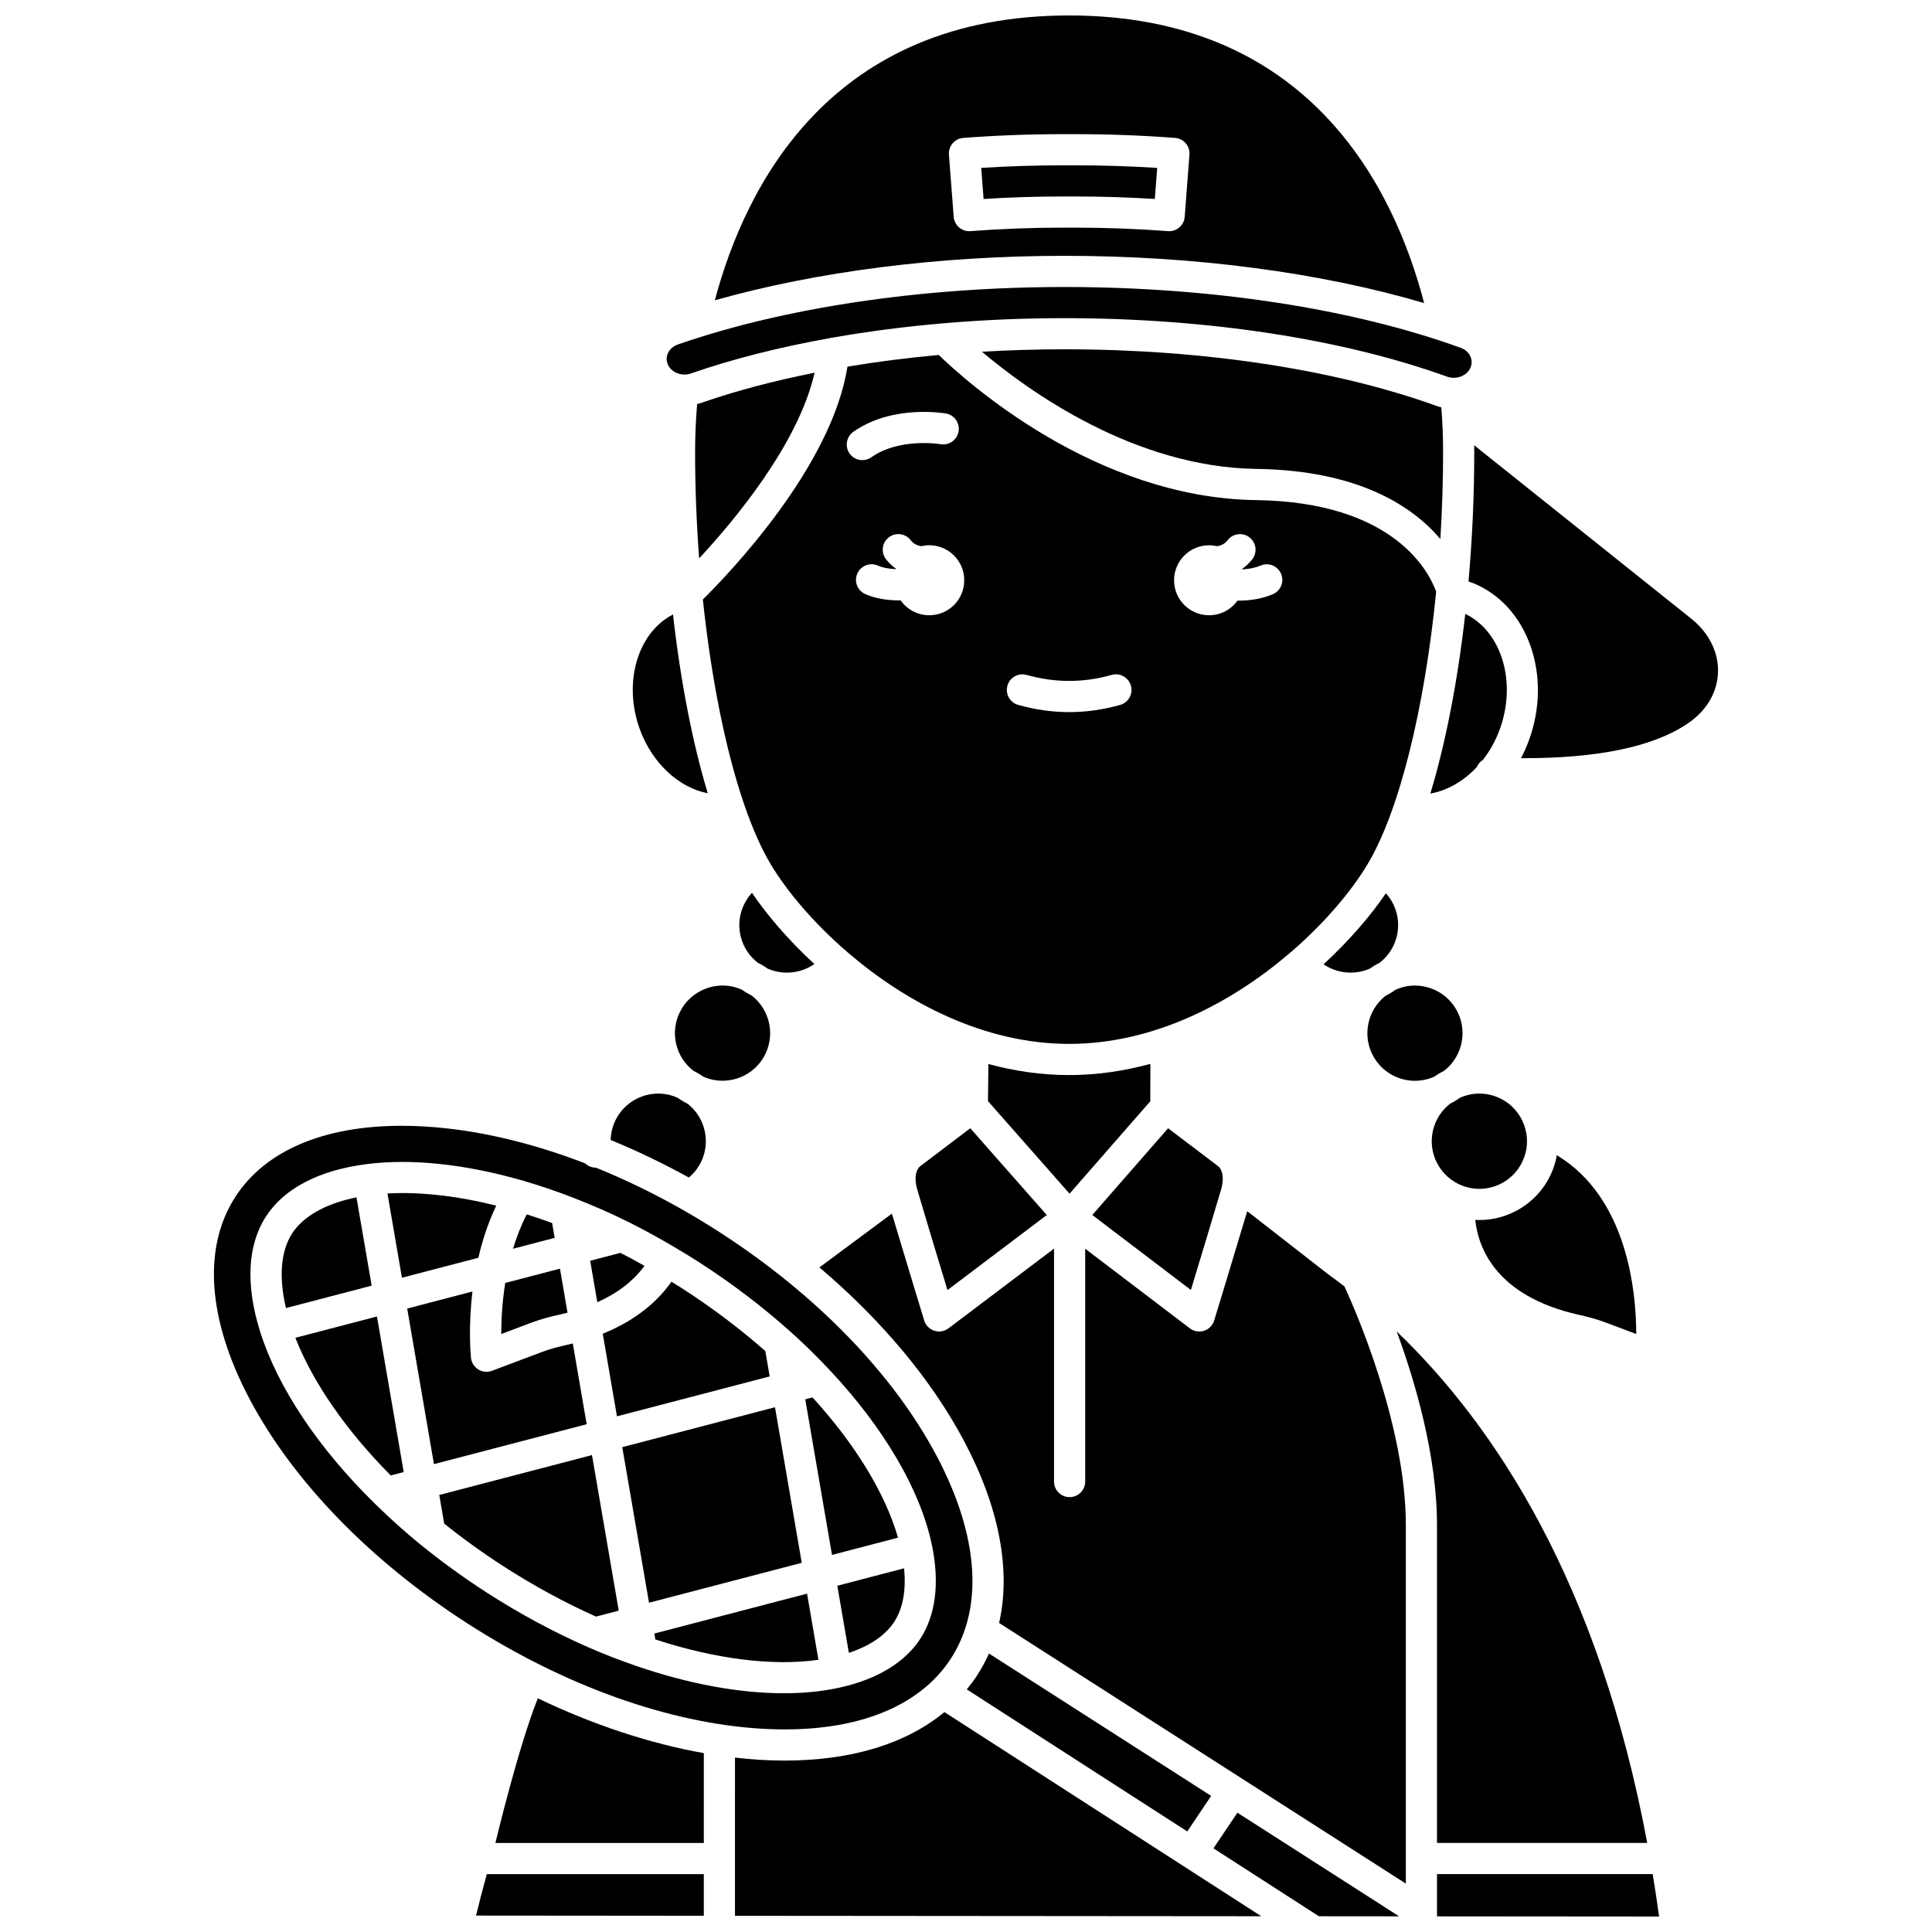 <?xml version="1.0" encoding="UTF-8"?>
<!-- Uploaded to: ICON Repo, www.iconrepo.com, Generator: ICON Repo Mixer Tools -->
<svg width="800px" height="800px" version="1.1" viewBox="144 144 512 512" xmlns="http://www.w3.org/2000/svg">
 <defs>
  <clipPath id="e">
   <path d="m333 148.09h189v76.906h-189z"/>
  </clipPath>
  <clipPath id="d">
   <path d="m338 597h141v54.902h-141z"/>
  </clipPath>
  <clipPath id="c">
   <path d="m270 640h61v11.902h-61z"/>
  </clipPath>
  <clipPath id="b">
   <path d="m524 640h60v11.902h-60z"/>
  </clipPath>
  <clipPath id="a">
   <path d="m465 624h50v27.902h-50z"/>
  </clipPath>
 </defs>
 <path d="m507.09 400.66c0.391-0.273 0.781-0.551 1.195-0.797 0.426-0.254 0.867-0.473 1.309-0.695 5.004-3.836 6.461-10.914 3.156-16.461-0.426-0.715-0.922-1.375-1.469-1.98-3.984 5.867-9.605 12.445-16.523 18.824 3.594 2.457 8.312 2.914 12.332 1.109z"/>
 <path d="m381.98 551.5c-3.352-11.672-11.254-24.66-22.645-37.164l-1.004 0.262-0.93 0.242 7.09 41.227z"/>
 <path d="m515.88 430.04c2.785 0.703 5.656 0.441 8.238-0.719 0.402-0.281 0.805-0.562 1.23-0.816 0.426-0.254 0.867-0.473 1.309-0.695 5.004-3.836 6.461-10.914 3.156-16.461-1.727-2.894-4.477-4.945-7.742-5.773-1.035-0.262-2.078-0.391-3.117-0.391-1.773 0-3.516 0.391-5.148 1.129-0.395 0.273-0.785 0.551-1.203 0.801-0.445 0.266-0.898 0.508-1.359 0.738-4.961 3.848-6.398 10.891-3.106 16.418 1.727 2.891 4.477 4.941 7.742 5.769z"/>
 <path d="m329.79 250.78c-0.348 0.121-0.695 0.219-1.047 0.309-0.352 4.281-0.535 8.516-0.535 12.637 0 9.488 0.375 18.984 1.074 28.25 9.309-10.008 26.309-30.32 30.59-49.203-10.793 2.148-20.918 4.824-30.082 8.008z"/>
 <path d="m485.69 396.66c0.172-0.172 0.355-0.316 0.547-0.449 9.035-7.816 16.008-16.223 20.141-23.113 8.504-14.172 15.16-41.461 18.223-72.316-1.93-5.32-11.25-23.746-47.746-24.25-42.555-0.586-76.719-31.328-84.078-38.465-8.305 0.754-16.398 1.789-24.195 3.094-4.172 26.605-31.535 55.012-38.312 61.695 2.184 20.785 5.992 39.836 10.895 54.184 0.043 0.109 0.082 0.219 0.117 0.328 2.141 6.215 4.488 11.547 6.996 15.723 4.164 6.941 11.211 15.418 20.344 23.281 0.184 0.133 0.359 0.273 0.523 0.441 15.016 12.781 35.539 23.828 58.184 23.828 22.723 0 43.305-11.117 58.332-23.953 0.012-0.004 0.02-0.016 0.031-0.027zm-116.54-132.47c-1.312-1.863-0.867-4.441 0.996-5.754 10.305-7.262 23.957-4.957 24.531-4.859 2.246 0.395 3.746 2.539 3.352 4.785-0.395 2.242-2.531 3.738-4.773 3.352-0.172-0.027-10.914-1.766-18.352 3.473-0.723 0.512-1.555 0.754-2.375 0.754-1.301 0.004-2.578-0.605-3.379-1.75zm21.117 42.859c-3.137 0-5.906-1.562-7.582-3.945-0.121 0-0.238 0.008-0.363 0.008-3.117 0-6.348-0.48-9.027-1.676-2.082-0.93-3.016-3.371-2.086-5.457 0.93-2.082 3.371-3.016 5.457-2.086 1.344 0.602 3.074 0.871 4.809 0.938 0.008-0.023 0.016-0.047 0.023-0.07-1.004-0.703-1.914-1.551-2.703-2.574-1.391-1.809-1.051-4.402 0.758-5.789 1.809-1.391 4.402-1.051 5.789 0.758 0.766 0.996 1.762 1.426 2.832 1.586 0.672-0.156 1.367-0.246 2.086-0.246 5.121 0 9.273 4.152 9.273 9.273 0.012 5.129-4.141 9.281-9.266 9.281zm50.59 23.758c-4.477 1.27-9.023 1.91-13.516 1.91s-9.039-0.645-13.516-1.91c-2.195-0.621-3.469-2.902-2.848-5.098 0.621-2.195 2.902-3.469 5.098-2.848 7.488 2.121 15.039 2.121 22.527 0 2.195-0.621 4.477 0.652 5.098 2.848 0.625 2.195-0.648 4.477-2.844 5.098zm40.469-29.344c-2.875 1.23-6.09 1.719-9.133 1.719-0.086 0-0.168-0.008-0.25-0.008-1.684 2.344-4.426 3.875-7.531 3.875-5.121 0-9.273-4.152-9.273-9.273s4.152-9.273 9.273-9.273c0.719 0 1.414 0.09 2.086 0.246 1.074-0.16 2.066-0.586 2.832-1.586 1.391-1.809 3.981-2.148 5.789-0.758s2.148 3.981 0.758 5.789c-0.789 1.023-1.699 1.871-2.703 2.574 0.012 0.039 0.031 0.078 0.043 0.121 1.648-0.078 3.348-0.371 4.852-1.012 2.094-0.898 4.523 0.074 5.422 2.172 0.906 2.09-0.066 4.516-2.164 5.414z"/>
 <path d="m525.71 286.84c0.473-7.629 0.723-15.375 0.723-23.121 0-3.856-0.156-7.797-0.461-11.762-0.43-0.109-0.859-0.23-1.285-0.387-26.816-9.676-61.82-15.004-98.566-15.004-7.383 0-14.691 0.227-21.891 0.648 12.473 10.535 40.422 30.605 72.734 31.051 27.188 0.379 41.422 9.965 48.746 18.574z"/>
 <path d="m532.31 306.68c-2 17.789-5.184 34.184-9.254 47.617 4.496-0.77 8.82-3.277 12.324-7.031 0.336-0.785 0.898-1.445 1.609-1.887 1.812-2.332 3.336-5.016 4.43-7.996 4.633-12.602 0.531-26.043-9.109-30.703z"/>
 <path d="m329.27 452.89c1.727-2.894 2.223-6.289 1.395-9.555-0.699-2.758-2.277-5.141-4.488-6.856-0.461-0.23-0.918-0.477-1.367-0.746-0.426-0.254-0.82-0.535-1.219-0.812-2.586-1.164-5.461-1.43-8.25-0.723-3.266 0.828-6.019 2.879-7.742 5.773-1.117 1.871-1.711 3.992-1.766 6.141 6.941 2.848 13.875 6.176 20.723 9.953 1.059-0.902 1.992-1.961 2.715-3.176z"/>
 <path d="m365.9 564.24 3.059 17.785c5.609-1.855 9.73-4.676 12.051-8.273 2.281-3.539 3.152-8.371 2.578-14.133l-5.699 1.488z"/>
 <path d="m467.57 459.36c1.219-4.188-0.25-5.863-0.637-6.215-0.094-0.051-0.027-0.023-0.176-0.137l-13.199-10.008-20.086 22.988 26.125 19.867c2.336-7.699 6.402-21.109 7.973-26.496z"/>
 <path d="m332.39 405.57c-3.266 0.828-6.019 2.879-7.742 5.773-1.727 2.894-2.223 6.289-1.395 9.555 0.707 2.785 2.305 5.184 4.551 6.906 0.441 0.223 0.879 0.441 1.309 0.695 0.426 0.254 0.82 0.535 1.219 0.812 5.758 2.586 12.684 0.5 15.992-5.051 3.293-5.527 1.855-12.57-3.106-16.418-0.461-0.227-0.914-0.473-1.359-0.738-0.418-0.246-0.809-0.527-1.203-0.801-1.633-0.738-3.379-1.129-5.148-1.129-1.039 0.004-2.086 0.133-3.117 0.395z"/>
 <path d="m327.08 242.98c11.07-3.848 23.477-6.977 36.746-9.355 0.281-0.082 0.566-0.137 0.863-0.156 19.113-3.363 40.008-5.152 61.426-5.152 37.676 0 73.676 5.504 101.37 15.496 2.379 0.859 5.129-0.133 6.137-2.211 0.469-0.988 0.5-2.035 0.109-3-0.453-1.117-1.395-1.98-2.644-2.434-28.684-10.387-65.965-16.109-104.97-16.109-37.742 0-74.129 5.406-102.46 15.227-1.258 0.438-2.215 1.289-2.688 2.402-0.41 0.965-0.391 2.027 0.051 2.984 0.977 2.094 3.691 3.129 6.059 2.309z"/>
 <path d="m536.08 467.32c-0.371 0-0.746-0.016-1.117-0.035 0.711 6.922 5.078 20.121 27.375 25.137 2.008 0.453 4.656 1.098 7.316 2.106l7.969 3.004c-0.02-11.09-2.273-36.105-21.059-47.395-0.086 0.477-0.168 0.949-0.285 1.422-1.367 5.406-4.758 9.957-9.551 12.812-3.273 1.945-6.934 2.949-10.648 2.949z"/>
 <path d="m539.14 434.2c-1.035-0.262-2.078-0.391-3.117-0.391-1.781 0-3.531 0.395-5.172 1.141-0.387 0.27-0.77 0.543-1.18 0.789-0.449 0.27-0.906 0.516-1.367 0.746-2.215 1.715-3.793 4.098-4.488 6.856-0.828 3.266-0.332 6.66 1.395 9.555 1.727 2.894 4.477 4.945 7.742 5.773 3.269 0.828 6.66 0.332 9.555-1.395 2.894-1.727 4.945-4.477 5.773-7.742 0.422-1.664 0.496-3.359 0.242-5.008-0.012-0.059-0.023-0.117-0.035-0.172-0.258-1.523-0.785-3.008-1.602-4.375-1.73-2.898-4.481-4.949-7.746-5.777z"/>
 <g clip-path="url(#e)">
  <path d="m521.41 224.32c-8.062-30.93-30.699-76.223-94.082-76.223-62.969 0-85.703 44.766-93.887 75.48 26.996-7.629 59.352-11.781 92.684-11.781 34.527 0 67.797 4.414 95.285 12.523zm-120.24-19.066c-1.094 0.086-2.172-0.27-3.004-0.984-0.832-0.711-1.344-1.727-1.43-2.82l-1.258-16.469c-0.172-2.273 1.527-4.258 3.801-4.434 8.633-0.66 17.504-0.996 26.371-0.996h3.394c8.867 0 17.738 0.336 26.371 0.996 2.273 0.172 3.977 2.156 3.801 4.434l-1.258 16.469c-0.082 1.094-0.598 2.106-1.43 2.82-0.75 0.645-1.707 0.996-2.688 0.996-0.105 0-0.211-0.004-0.316-0.012-8.012-0.613-16.246-0.926-24.484-0.926h-3.394c-8.23 0.004-16.465 0.312-24.477 0.926z"/>
 </g>
 <path d="m450.04 196.73 0.629-8.234c-7.117-0.453-14.371-0.684-21.621-0.684h-3.394c-7.25 0-14.508 0.23-21.621 0.684l0.629 8.234c6.91-0.438 13.953-0.66 20.992-0.66h3.394c7.039 0.004 14.082 0.223 20.992 0.66z"/>
 <path d="m344.87 399.17c0.441 0.223 0.879 0.441 1.309 0.695 0.418 0.246 0.805 0.527 1.195 0.797 4.059 1.82 8.832 1.34 12.438-1.184-6.93-6.398-12.555-12.996-16.531-18.875-0.59 0.641-1.113 1.34-1.566 2.102-1.727 2.894-2.223 6.289-1.395 9.559 0.703 2.785 2.305 5.188 4.551 6.906z"/>
 <path d="m395.09 485.88 26.32-19.883-20.273-23-13.211 10.016c-0.152 0.113-0.082 0.086-0.176 0.137-0.387 0.352-1.859 2.027-0.637 6.215 1.57 5.394 5.641 18.82 7.977 26.516z"/>
 <path d="m448.84 435.85 0.02-9.914c-6.898 1.883-14.109 2.969-21.535 2.969-7.375 0-14.531-1.07-21.391-2.93l-0.105 9.844 21.613 24.52z"/>
 <path d="m307.5 519.34 40.477-10.574-1.156-6.719c-6.777-5.961-14.141-11.512-21.906-16.516-0.984-0.637-1.98-1.25-2.977-1.867-3.387 4.836-8.98 10.055-18.203 13.789z"/>
 <path d="m331.57 354.23c-4.051-13.379-7.219-29.691-9.215-47.391-9.391 4.812-13.332 18.086-8.758 30.535 3.293 8.957 10.379 15.383 17.973 16.855z"/>
 <path d="m275.4 631.95c-0.012 0.055-0.027 0.113-0.043 0.168-0.027 0.094-0.055 0.191-0.082 0.285h55.242l0.004-23.809c-14.336-2.535-29.27-7.484-43.992-14.523-5.195 13.004-11.062 37.605-11.129 37.879z"/>
 <g clip-path="url(#d)">
  <path d="m351.96 610.57c-2.184 0-4.41-0.066-6.688-0.203-2.141-0.129-4.312-0.34-6.492-0.586l-0.004 41.926 139.47 0.113-83.969-54.102c-10.164 8.406-24.672 12.848-42.316 12.852z"/>
 </g>
 <g clip-path="url(#c)">
  <path d="m270.15 651.65 60.367 0.051v-11.035h-57.512c-1.062 3.926-2.117 7.938-2.856 10.984z"/>
 </g>
 <path d="m302.3 489.11c5.394-2.422 9.57-5.652 12.496-9.656-2.121-1.191-4.246-2.348-6.379-3.434l-4.383 1.145-3.629 0.949 1.023 5.953z"/>
 <path d="m464.97 619.93-58.887-37.734c-0.879 1.98-1.906 3.894-3.086 5.727-0.855 1.324-1.801 2.574-2.789 3.785l58.43 37.645z"/>
 <path d="m500.3 484.92c-1.398-1.078-2.785-2.117-4.156-3.106-0.043-0.027-0.082-0.059-0.121-0.09l-21.496-16.746c-2.906 9.766-8.688 28.746-8.754 28.961-0.395 1.293-1.395 2.309-2.68 2.727-0.414 0.133-0.844 0.199-1.27 0.199-0.891 0-1.773-0.289-2.5-0.844l-27.734-21.094v61.699c0 2.281-1.848 4.129-4.129 4.129s-4.129-1.848-4.129-4.129v-61.734l-27.973 21.133c-0.727 0.551-1.602 0.836-2.488 0.836-0.426 0-0.859-0.066-1.273-0.203-1.285-0.418-2.281-1.434-2.676-2.723-0.066-0.211-5.602-18.379-8.562-28.312l-19.207 14.254c16.543 14.027 29.832 29.906 38.441 46.207 9.266 17.543 12.348 34.09 9.18 48.02l107.79 69.074c-0.004-25.266-0.008-80.445 0-94.941 0.012-26.883-13.766-57.91-16.266-63.316z"/>
 <g clip-path="url(#b)">
  <path d="m524.82 640.66v11.195l58.855 0.047c-0.52-3.824-1.09-7.566-1.695-11.242z"/>
 </g>
 <path d="m592.32 308.05-57.652-46.051c0.008 0.574 0.023 1.152 0.023 1.723 0 11.656-0.531 23.238-1.523 34.391 0.379 0.125 0.77 0.242 1.129 0.387 14.531 5.785 21.207 24.504 14.871 41.727-0.602 1.637-1.305 3.203-2.086 4.699 20.199 0.082 35.047-2.992 44.191-9.195 4.941-3.352 7.785-8.117 8.008-13.422 0.223-5.309-2.316-10.504-6.961-14.258z"/>
 <path d="m524.82 632.4h55.715c-12.832-68.75-40.242-110.48-66.395-135.55 4.918 13.383 10.691 33.004 10.68 51.391-0.004 12.676 0 56.473 0 84.16z"/>
 <path d="m396.05 583.45c8.68-13.465 7.34-32.469-3.769-53.504-11.512-21.797-31.992-42.914-57.668-59.461-3.227-2.082-6.488-4.055-9.77-5.922-0.039-0.02-0.078-0.043-0.117-0.062-7.519-4.273-15.156-7.961-22.781-11.055-1.086 0.008-2.098-0.418-2.856-1.133-14.52-5.598-28.953-8.969-42.453-9.777-2.117-0.129-4.188-0.191-6.207-0.191-20.652 0-36.172 6.594-44.078 18.859-8.68 13.465-7.34 32.469 3.769 53.504 11.512 21.797 31.992 42.914 57.668 59.461s53.367 26.473 77.973 27.953c23.75 1.426 41.609-5.203 50.289-18.672zm-96.129-2.894c-9.164-4.019-18.219-8.895-26.906-14.492-6.168-3.977-12.129-8.301-17.715-12.852-3.957-3.223-7.844-6.711-11.883-10.66-15.016-14.684-25.84-30.895-30.477-45.641v-0.004c-3.891-12.371-3.367-22.914 1.516-30.484 4.844-7.516 14.133-12.336 26.871-13.941 11.812-1.488 25.953 0.035 40.793 4.277 0.391 0.047 0.777 0.168 1.148 0.336 4.031 1.188 8.105 2.562 12.199 4.144 5.516 2.133 10.512 4.324 15.266 6.699 3.902 1.949 7.797 4.09 11.656 6.359 0.016 0.008 0.031 0.012 0.047 0.02 0.059 0.031 0.105 0.074 0.16 0.105 2.281 1.344 4.551 2.723 6.793 4.168 8.539 5.504 16.617 11.645 24.008 18.25 3.543 3.168 6.91 6.453 10.289 10.043 14.605 15.512 24.309 32.113 27.316 46.746 2.023 9.844 0.969 18.348-3.059 24.59-4.066 6.309-11.465 10.809-21.398 13.008-4.539 1.004-9.512 1.504-14.816 1.504-11.773 0-25.176-2.445-39.055-7.219-4.508-1.547-8.68-3.168-12.754-4.957z"/>
 <g clip-path="url(#a)">
  <path d="m465.58 633.83 27.934 17.996 21.262 0.02-42.852-27.461z"/>
 </g>
 <path d="m238.47 461.31c-8.109 1.637-14.094 4.977-17.066 9.586-3.004 4.66-3.555 11.582-1.625 19.75l22.715-5.934z"/>
 <path d="m260.41 540.18 1.305 7.598c5 4.004 10.297 7.816 15.773 11.344 7.906 5.094 16.125 9.562 24.441 13.293l6.043-1.578-7.09-41.227z"/>
 <path d="m295.8 500.03c-0.609 0.152-1.227 0.305-1.859 0.445-2.598 0.586-4.516 1.133-6.219 1.773l-13.34 5.027c-0.473 0.176-0.965 0.266-1.457 0.266-0.758 0-1.512-0.207-2.172-0.617-1.09-0.672-1.805-1.816-1.938-3.09-0.059-0.559-0.766-7.898 0.391-17.574l-17.293 4.519 7.09 41.227 40.473-10.574z"/>
 <path d="m243.9 492.88-12.754 3.332-8.871 2.316c4.637 11.828 13.453 24.57 25.273 36.477l3.441-0.898-0.648-3.766z"/>
 <path d="m290.4 468.6-0.082-0.48c-2.258-0.836-4.5-1.598-6.731-2.301-1.516 2.965-2.703 6.039-3.625 9.109l11.031-2.883z"/>
 <path d="m270.77 477.32c1.043-4.527 2.562-9.242 4.738-13.809-10.367-2.598-20.199-3.715-28.828-3.227l3.84 22.328z"/>
 <path d="m292.13 492.42c0.773-0.172 1.527-0.359 2.269-0.555l-2.004-11.66-14.496 3.789c-0.852 5.301-1.062 10.09-1.062 13.535l7.977-3.008c2.66-1.004 5.309-1.648 7.316-2.102z"/>
 <path d="m357.88 566.33-40.477 10.574 0.008 0.047 0.262 1.523c16.07 5.238 31.172 7.109 43.219 5.391z"/>
 <path d="m356.47 558.16-7.09-41.23-21.203 5.543-19.27 5.035 7.09 41.227 21.203-5.539z"/>
</svg>